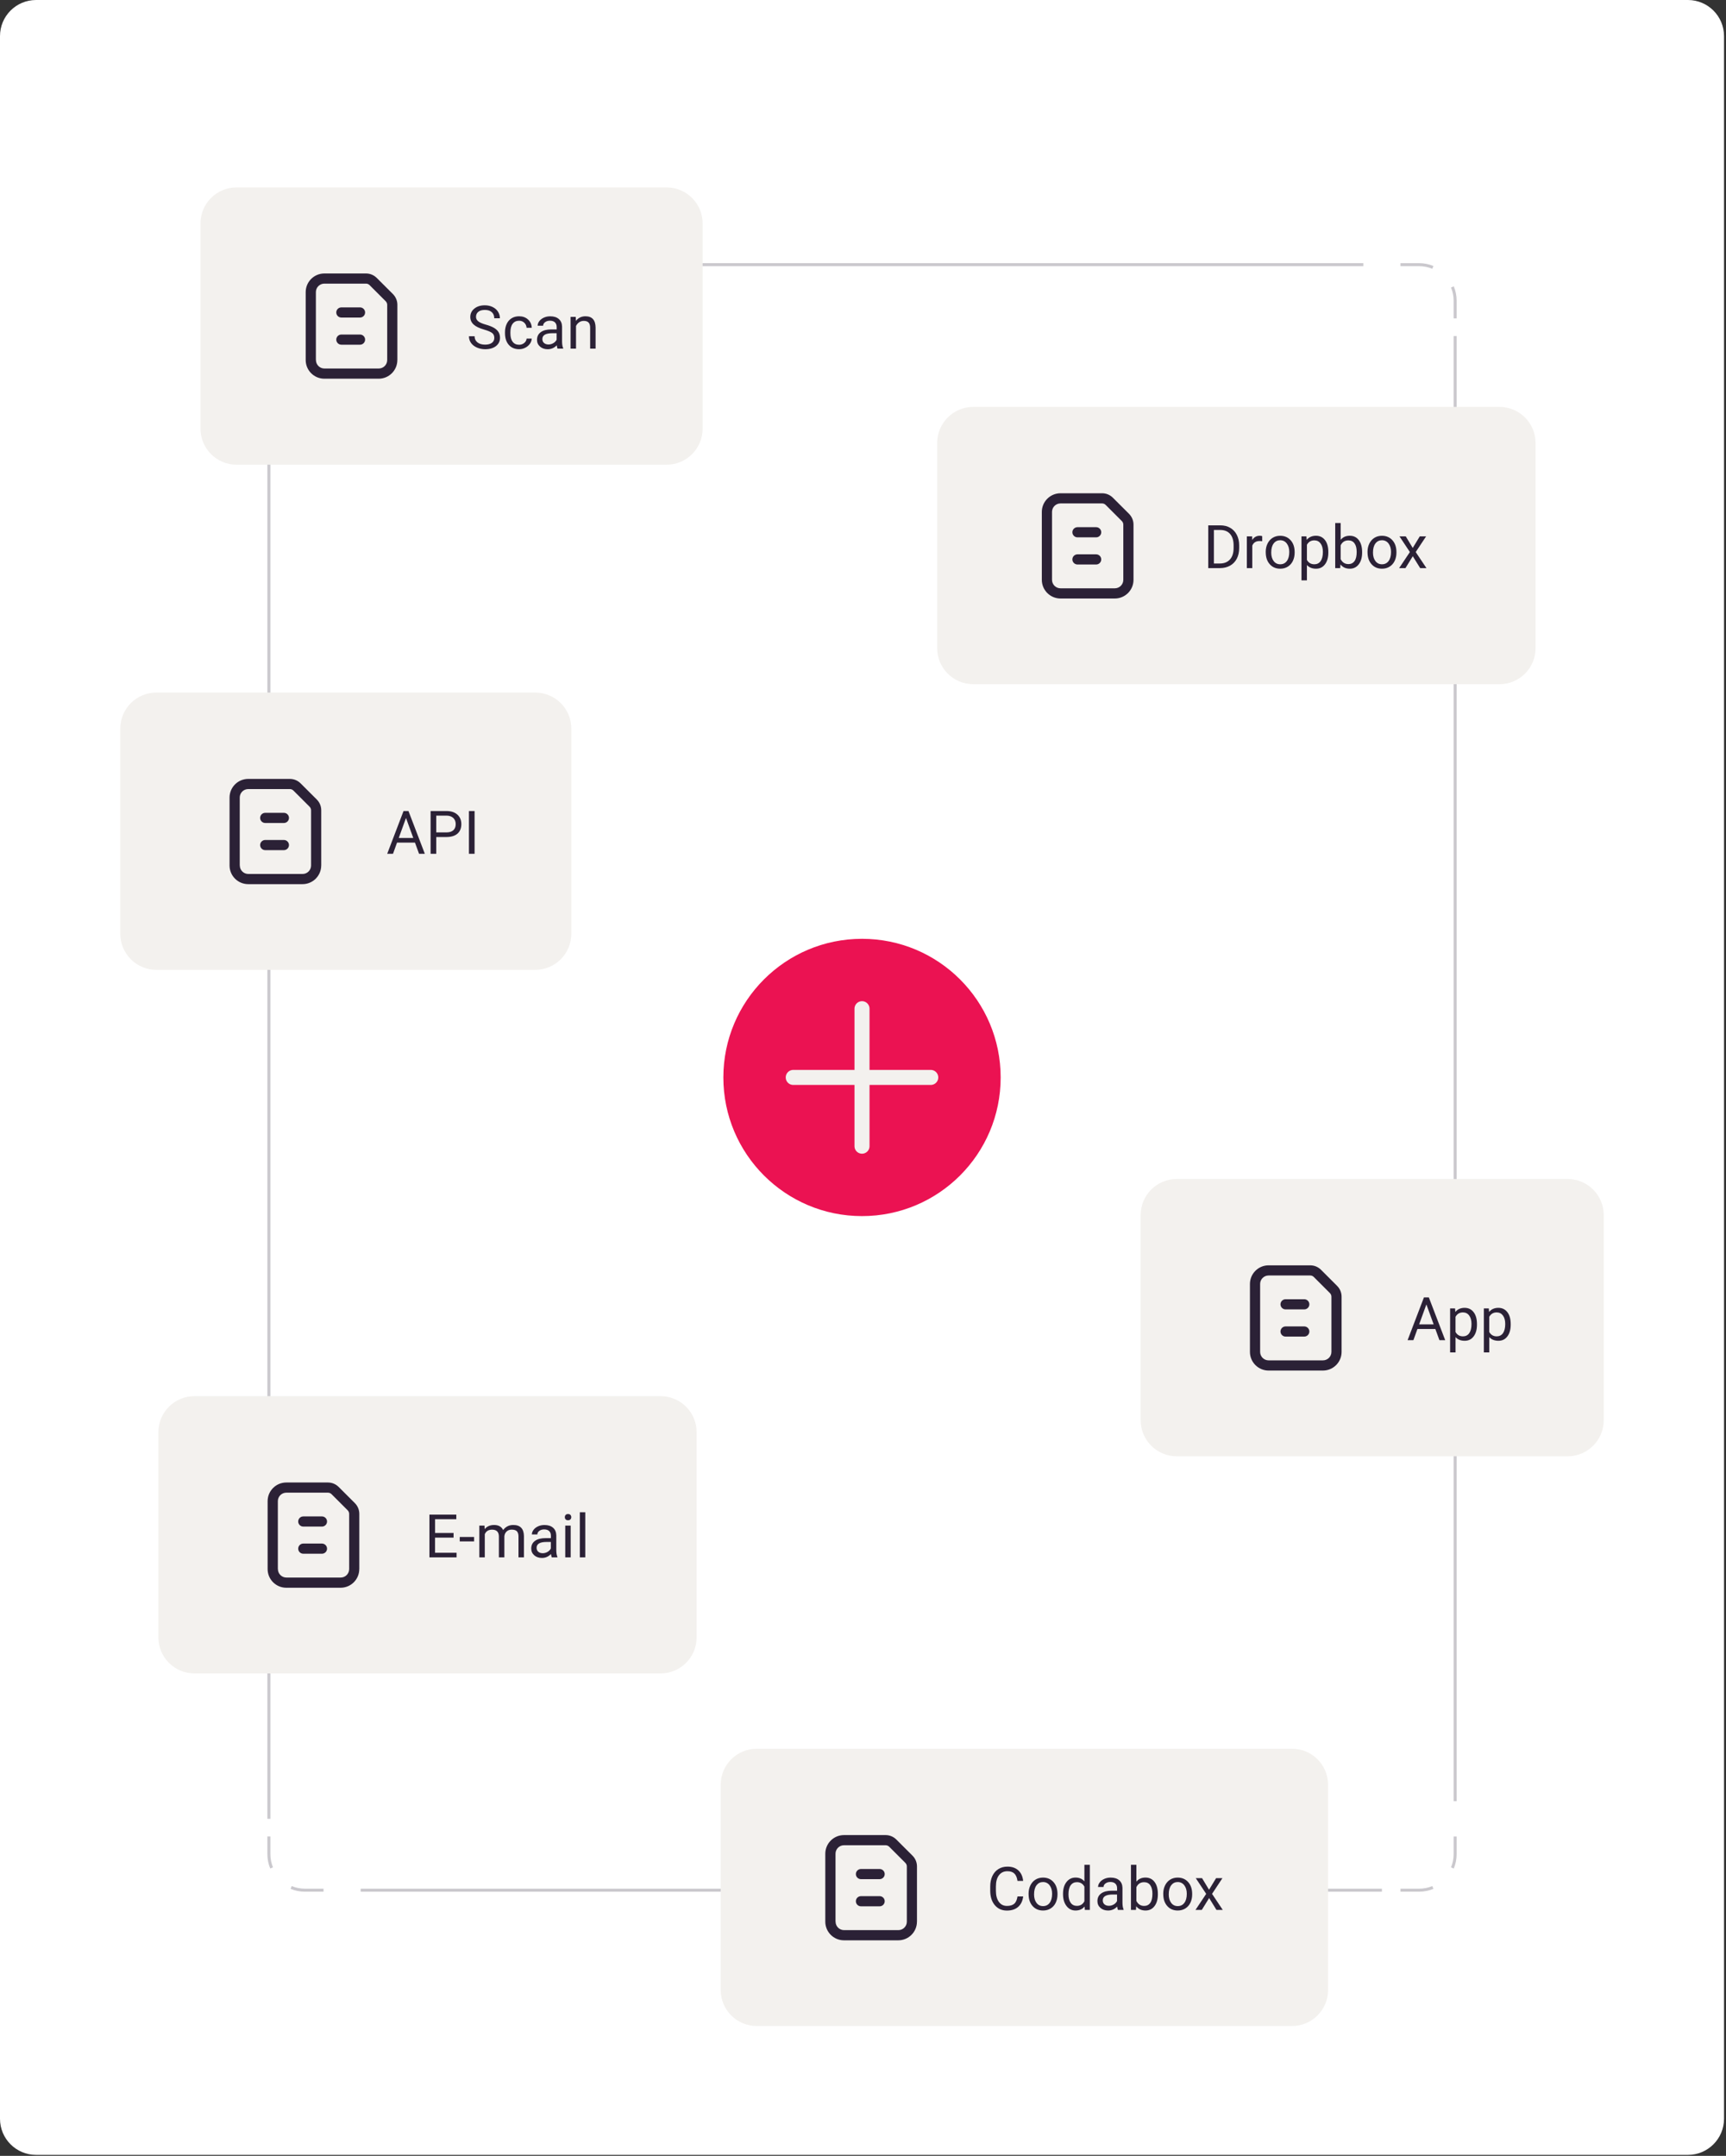 <?xml version="1.0" encoding="UTF-8"?> <svg xmlns="http://www.w3.org/2000/svg" width="574" height="717" viewBox="0 0 574 717" fill="none"><rect x="0" y="0" width="574" height="717" fill="#333333" stroke="none"/><g clip-path="url(#clip0_185_4340)"><path d="M12 0C5.37 0 0 5.37 0 12V704.67C0 711.3 5.37 716.67 12 716.67H561.34C567.96 716.67 573.34 711.3 573.34 704.67V12C573.34 5.37 567.96 0 561.34 0H12Z" fill="white"></path><path d="M101.42 88.019C94.79 88.019 89.42 93.389 89.42 100.02V616.64C89.42 623.27 94.79 628.64 101.42 628.64H471.92C478.55 628.64 483.92 623.27 483.92 616.64V100.02C483.92 93.389 478.55 88.019 471.92 88.019H101.42Z" fill="white"></path><path d="M89.42 117.63V604.9" stroke="#CAC8CD"></path><path d="M119.94 628.64H459.57" stroke="#CAC8CD"></path><path d="M483.92 599.03V111.76" stroke="#CAC8CD"></path><path d="M453.39 88.019H113.77" stroke="#CAC8CD"></path><path d="M90.33 95.43C89.74 96.85 89.42 98.4 89.42 100.02V105.89M89.42 610.77V616.64C89.42 618.27 89.74 619.819 90.33 621.229M96.82 627.729C98.24 628.319 99.79 628.64 101.41 628.64H107.59M465.74 628.64H471.92C473.55 628.64 475.1 628.319 476.51 627.729M483.01 621.24C483.6 619.82 483.92 618.27 483.92 616.65V610.78M483.92 105.89V100.02C483.92 98.389 483.6 96.84 483.01 95.43M476.51 88.93C475.1 88.34 473.55 88.019 471.92 88.019H465.74M107.59 88.019H101.41C99.78 88.019 98.23 88.34 96.82 88.93" stroke="#CAC8CD"></path><path d="M286.67 404.45C312.14 404.45 332.78 383.81 332.78 358.34C332.78 332.87 312.14 312.23 286.67 312.23C261.2 312.23 240.56 332.87 240.56 358.34C240.56 383.81 261.21 404.45 286.67 404.45Z" fill="#EB1252"></path><path d="M286.67 335.47V381.2M309.53 358.33H263.8" stroke="#F3F1EE" stroke-width="5" stroke-linecap="round" stroke-linejoin="round"></path><path d="M391.34 392.11C384.71 392.11 379.34 397.48 379.34 404.11V472.33C379.34 478.96 384.71 484.33 391.34 484.33H521.34C527.96 484.33 533.34 478.96 533.34 472.33V404.11C533.34 397.48 527.96 392.11 521.34 392.11H391.34Z" fill="#F3F1EE"></path><path d="M478.7 445.72H480.62L475.18 431.5H473.54L468.11 445.72H470.04L471.38 442H477.34L478.7 445.72ZM474.36 433.82L476.78 440.47H471.95L474.36 433.82ZM491.18 440.39C491.18 438.68 490.81 437.35 490.07 436.4C489.33 435.44 488.33 434.96 487.06 434.96C485.79 434.96 484.73 435.42 483.99 436.33L483.9 435.16H482.25V449.79H484.06V444.7C484.8 445.51 485.8 445.92 487.09 445.92C488.38 445.92 489.34 445.43 490.08 444.45C490.82 443.47 491.18 442.17 491.18 440.56V440.39ZM488.6 443.41C488.09 444.1 487.4 444.44 486.53 444.44C485.42 444.44 484.59 443.96 484.05 442.99V437.94C484.6 436.97 485.42 436.48 486.51 436.48C487.4 436.48 488.09 436.83 488.6 437.52C489.11 438.21 489.36 439.15 489.36 440.34C489.36 441.69 489.1 442.71 488.59 443.4L488.6 443.41ZM502.4 440.39C502.4 438.68 502.03 437.35 501.29 436.4C500.55 435.44 499.55 434.96 498.28 434.96C497.01 434.96 495.95 435.42 495.21 436.33L495.12 435.16H493.47V449.79H495.28V444.7C496.02 445.51 497.02 445.92 498.31 445.92C499.6 445.92 500.56 445.43 501.3 444.45C502.04 443.47 502.4 442.17 502.4 440.56V440.39ZM499.82 443.41C499.31 444.1 498.62 444.44 497.75 444.44C496.64 444.44 495.81 443.96 495.27 442.99V437.94C495.82 436.97 496.64 436.48 497.73 436.48C498.62 436.48 499.31 436.83 499.82 437.52C500.33 438.21 500.58 439.15 500.58 440.34C500.58 441.69 500.32 442.71 499.81 443.4L499.82 443.41Z" fill="#2B2136"></path><path d="M446.16 449.6V431.25C446.16 429.9 445.63 428.62 444.67 427.66L439.32 422.31C438.36 421.35 437.08 420.82 435.73 420.82H421.89C418.46 420.82 415.68 423.6 415.68 427.03V449.61C415.68 453.04 418.46 455.82 421.89 455.82H439.95C443.38 455.82 446.16 453.04 446.16 449.61V449.6ZM419.07 449.6V427.02C419.07 425.46 420.33 424.2 421.89 424.2H435.73C436.18 424.2 436.6 424.38 436.92 424.7L442.28 430.06C442.6 430.38 442.78 430.8 442.78 431.26V449.61C442.78 451.17 441.51 452.43 439.95 452.43H421.89C420.33 452.43 419.07 451.17 419.07 449.61V449.6ZM433.74 441.14H427.53C426.6 441.14 425.84 441.9 425.84 442.83C425.84 443.76 426.6 444.52 427.53 444.52H433.74C434.68 444.52 435.44 443.76 435.44 442.83C435.44 441.9 434.68 441.14 433.74 441.14ZM433.74 432.1H427.53C426.6 432.1 425.84 432.86 425.84 433.79C425.84 434.72 426.6 435.48 427.53 435.48H433.74C434.68 435.48 435.44 434.72 435.44 433.79C435.44 432.86 434.68 432.1 433.74 432.1Z" fill="#2B2136"></path><path d="M251.67 581.59C245.04 581.59 239.67 586.96 239.67 593.59V661.81C239.67 668.44 245.04 673.81 251.67 673.81H429.67C436.3 673.81 441.67 668.44 441.67 661.81V593.59C441.67 586.96 436.3 581.59 429.67 581.59H251.67Z" fill="#F3F1EE"></path><path d="M338.39 630.69C338.21 631.86 337.84 632.68 337.28 633.16C336.72 633.63 335.92 633.87 334.88 633.87C333.72 633.87 332.82 633.41 332.17 632.5C331.52 631.59 331.2 630.36 331.2 628.82V627.44C331.2 625.8 331.54 624.54 332.22 623.66C332.9 622.77 333.84 622.33 335.04 622.33C336.02 622.33 336.78 622.58 337.32 623.09C337.86 623.6 338.22 624.42 338.38 625.56H340.26C340.11 624.07 339.58 622.9 338.67 622.06C337.76 621.22 336.55 620.8 335.04 620.8C333.9 620.8 332.9 621.07 332.03 621.61C331.16 622.15 330.5 622.92 330.02 623.92C329.55 624.92 329.31 626.08 329.31 627.41V628.78C329.31 630.8 329.82 632.41 330.83 633.61C331.84 634.81 333.19 635.42 334.87 635.42C336.42 635.42 337.66 635.01 338.6 634.19C339.53 633.37 340.09 632.21 340.27 630.71H338.39V630.69ZM342.07 629.95C342.07 631.59 342.51 632.91 343.4 633.91C344.29 634.91 345.45 635.4 346.88 635.4C347.83 635.4 348.67 635.17 349.4 634.72C350.13 634.26 350.7 633.63 351.09 632.81C351.48 631.99 351.68 631.07 351.68 630.04V629.91C351.68 628.26 351.24 626.93 350.35 625.94C349.46 624.94 348.3 624.45 346.86 624.45C345.93 624.45 345.1 624.67 344.37 625.12C343.64 625.57 343.08 626.21 342.67 627.03C342.26 627.86 342.06 628.79 342.06 629.82V629.95H342.07ZM344.71 626.99C345.26 626.28 345.98 625.93 346.87 625.93C347.76 625.93 348.51 626.29 349.06 627.01C349.61 627.73 349.89 628.67 349.89 629.83C349.89 631.13 349.62 632.13 349.08 632.85C348.54 633.57 347.81 633.93 346.89 633.93C345.97 633.93 345.25 633.58 344.71 632.87C344.17 632.16 343.89 631.22 343.89 630.05C343.89 628.73 344.16 627.71 344.71 627V626.99ZM353.52 629.97C353.52 631.58 353.91 632.89 354.68 633.9C355.45 634.9 356.45 635.4 357.67 635.4C358.96 635.4 359.96 634.96 360.69 634.07L360.78 635.2H362.44V620.2H360.63V625.71C359.91 624.86 358.93 624.44 357.69 624.44C356.45 624.44 355.44 624.93 354.67 625.92C353.9 626.91 353.52 628.21 353.52 629.83V629.97ZM356.07 627C356.56 626.32 357.25 625.97 358.14 625.97C359.26 625.97 360.09 626.47 360.63 627.46V632.31C360.1 633.34 359.27 633.85 358.12 633.85C357.25 633.85 356.56 633.51 356.07 632.83C355.58 632.15 355.33 631.22 355.33 630.02C355.33 628.68 355.58 627.67 356.07 626.98V627ZM373.66 635.2V635.04C373.41 634.47 373.29 633.7 373.29 632.73V627.87C373.26 626.8 372.91 625.96 372.22 625.36C371.53 624.75 370.58 624.45 369.36 624.45C368.59 624.45 367.89 624.59 367.25 624.88C366.61 625.17 366.1 625.56 365.73 626.05C365.36 626.54 365.17 627.05 365.17 627.58H366.99C366.99 627.12 367.21 626.72 367.64 626.4C368.08 626.07 368.62 625.91 369.26 625.91C370 625.91 370.55 626.1 370.93 626.47C371.31 626.84 371.5 627.35 371.5 627.98V628.81H369.74C368.22 628.81 367.05 629.11 366.21 629.72C365.37 630.33 364.96 631.18 364.96 632.28C364.96 633.18 365.29 633.93 365.96 634.52C366.63 635.11 367.48 635.4 368.52 635.4C369.69 635.4 370.69 634.96 371.53 634.09C371.59 634.62 371.68 634.99 371.78 635.2H373.67H373.66ZM367.31 633.35C366.93 633.03 366.74 632.59 366.74 632.02C366.74 630.72 367.85 630.08 370.06 630.08H371.48V632.25C371.25 632.72 370.88 633.1 370.38 633.39C369.88 633.68 369.34 633.83 368.77 633.83C368.2 633.83 367.69 633.67 367.31 633.35ZM385.06 629.88C385.06 628.19 384.69 626.87 383.96 625.9C383.23 624.93 382.22 624.44 380.94 624.44C379.66 624.44 378.65 624.89 377.92 625.8V620.2H376.11V635.2H377.77L377.86 633.98C378.59 634.92 379.62 635.4 380.96 635.4C382.21 635.4 383.21 634.91 383.95 633.93C384.69 632.95 385.06 631.65 385.06 630.04V629.88ZM382.53 632.86C382.05 633.53 381.37 633.87 380.51 633.87C379.34 633.87 378.48 633.32 377.92 632.21V627.64C378.44 626.53 379.3 625.98 380.49 625.98C381.38 625.98 382.07 626.32 382.54 626.99C383.02 627.66 383.25 628.61 383.25 629.84C383.25 631.19 383.01 632.2 382.53 632.87V632.86ZM386.86 629.95C386.86 631.59 387.3 632.91 388.19 633.91C389.08 634.91 390.24 635.4 391.67 635.4C392.62 635.4 393.46 635.17 394.19 634.72C394.92 634.26 395.49 633.63 395.88 632.81C396.27 631.99 396.47 631.07 396.47 630.04V629.91C396.47 628.26 396.03 626.93 395.14 625.94C394.25 624.95 393.09 624.45 391.65 624.45C390.72 624.45 389.89 624.67 389.16 625.12C388.43 625.57 387.87 626.21 387.46 627.03C387.05 627.86 386.85 628.79 386.85 629.82V629.95H386.86ZM389.5 626.99C390.05 626.28 390.77 625.93 391.66 625.93C392.55 625.93 393.3 626.29 393.85 627.01C394.4 627.73 394.68 628.67 394.68 629.83C394.68 631.13 394.41 632.13 393.87 632.85C393.33 633.57 392.6 633.93 391.68 633.93C390.76 633.93 390.04 633.58 389.5 632.87C388.96 632.16 388.68 631.22 388.68 630.05C388.68 628.73 388.95 627.71 389.5 627V626.99Z" fill="#2B2136"></path><path d="M399.76 624.64H397.67L401.13 629.86L397.57 635.2H399.67L402.11 631.25L404.55 635.2H406.64L403.08 629.86L406.53 624.64H404.42L402.08 628.49L399.76 624.64Z" fill="#2B2136"></path><path d="M304.95 639.09V620.74C304.95 619.39 304.42 618.11 303.46 617.15L298.1 611.8C297.14 610.84 295.86 610.31 294.51 610.31H280.67C277.24 610.31 274.46 613.09 274.46 616.52V639.1C274.46 642.53 277.24 645.31 280.67 645.31H298.73C302.16 645.31 304.94 642.53 304.94 639.1L304.95 639.09ZM277.86 639.09V616.51C277.86 614.95 279.12 613.69 280.68 613.69H294.52C294.97 613.69 295.4 613.87 295.72 614.19L301.08 619.55C301.4 619.87 301.58 620.29 301.58 620.75V639.1C301.58 640.66 300.32 641.92 298.76 641.92H280.7C279.14 641.92 277.88 640.66 277.88 639.1L277.86 639.09ZM292.53 630.62H286.32C285.39 630.62 284.63 631.38 284.63 632.31C284.63 633.24 285.39 634 286.32 634H292.53C293.46 634 294.22 633.24 294.22 632.31C294.22 631.38 293.46 630.62 292.53 630.62ZM292.53 621.59H286.32C285.39 621.59 284.63 622.35 284.63 623.28C284.63 624.21 285.39 624.97 286.32 624.97H292.53C293.46 624.97 294.22 624.21 294.22 623.28C294.22 622.35 293.46 621.59 292.53 621.59Z" fill="#2B2136"></path><path d="M64.67 464.33C58.04 464.33 52.67 469.7 52.67 476.33V544.55C52.67 551.18 58.04 556.55 64.67 556.55H219.67C226.3 556.55 231.67 551.18 231.67 544.55V476.33C231.67 469.7 226.3 464.33 219.67 464.33H64.67Z" fill="#F3F1EE"></path><path d="M150.85 509.84H144.69V505.26H151.75V503.73H142.81V517.95H151.84V516.42H144.68V511.38H150.84V509.85L150.85 509.84ZM157.66 511.17H152.89V512.64H157.66V511.17ZM159.41 507.38V517.95H161.22V510.24C161.66 509.23 162.47 508.73 163.65 508.73C165.15 508.73 165.91 509.5 165.91 511.03V517.95H167.73V510.94C167.8 510.26 168.06 509.72 168.5 509.32C168.94 508.92 169.5 508.72 170.17 508.72C170.98 508.72 171.56 508.91 171.91 509.28C172.25 509.65 172.43 510.22 172.43 510.97V517.94H174.24V510.86C174.2 508.41 173.02 507.18 170.7 507.18C169.93 507.18 169.27 507.34 168.7 507.65C168.14 507.96 167.68 508.37 167.33 508.88C166.8 507.75 165.79 507.18 164.31 507.18C162.99 507.18 161.95 507.64 161.18 508.55L161.13 507.38H159.42H159.41ZM185.37 517.94V517.78C185.12 517.21 185 516.44 185 515.47V510.61C184.97 509.54 184.62 508.7 183.93 508.1C183.24 507.49 182.29 507.19 181.07 507.19C180.3 507.19 179.6 507.33 178.96 507.62C178.32 507.91 177.81 508.3 177.44 508.79C177.07 509.28 176.88 509.79 176.88 510.32H178.7C178.7 509.86 178.92 509.46 179.35 509.14C179.79 508.81 180.33 508.65 180.97 508.65C181.71 508.65 182.26 508.84 182.64 509.21C183.02 509.58 183.21 510.09 183.21 510.72V511.55H181.45C179.93 511.55 178.76 511.85 177.92 512.46C177.08 513.07 176.67 513.92 176.67 515.02C176.67 515.92 177 516.67 177.67 517.26C178.34 517.85 179.19 518.14 180.23 518.14C181.4 518.14 182.4 517.7 183.24 516.83C183.31 517.36 183.39 517.73 183.49 517.94H185.38H185.37ZM179.02 516.09C178.64 515.77 178.45 515.33 178.45 514.76C178.45 513.46 179.56 512.82 181.77 512.82H183.19V514.99C182.96 515.46 182.59 515.84 182.09 516.13C181.59 516.42 181.05 516.57 180.48 516.57C179.91 516.57 179.4 516.41 179.02 516.09ZM189.79 507.38H187.98V517.95H189.79V507.38ZM188.11 505.31C188.29 505.51 188.55 505.6 188.91 505.6C189.27 505.6 189.53 505.5 189.71 505.31C189.89 505.11 189.98 504.87 189.98 504.58C189.98 504.29 189.89 504.04 189.71 503.84C189.53 503.64 189.26 503.54 188.91 503.54C188.56 503.54 188.29 503.64 188.11 503.84C187.93 504.04 187.84 504.29 187.84 504.58C187.84 504.87 187.93 505.12 188.11 505.31ZM194.64 502.94H192.83V517.94H194.64V502.94Z" fill="#2B2136"></path><path d="M119.49 521.83V503.48C119.49 502.13 118.96 500.85 118 499.89L112.64 494.54C111.68 493.58 110.4 493.05 109.05 493.05H95.21C91.78 493.05 89 495.83 89 499.26V521.84C89 525.27 91.78 528.05 95.21 528.05H113.27C116.7 528.05 119.48 525.27 119.48 521.84L119.49 521.83ZM92.4 521.83V499.25C92.4 497.69 93.67 496.43 95.22 496.43H109.06C109.51 496.43 109.94 496.61 110.26 496.93L115.62 502.29C115.94 502.61 116.12 503.04 116.12 503.49V521.84C116.12 523.4 114.86 524.66 113.3 524.66H95.24C93.68 524.66 92.42 523.39 92.42 521.84L92.4 521.83ZM107.07 513.36H100.86C99.93 513.36 99.17 514.12 99.17 515.05C99.17 515.98 99.93 516.74 100.86 516.74H107.07C108 516.74 108.76 515.98 108.76 515.05C108.76 514.12 108 513.36 107.07 513.36ZM107.07 504.33H100.86C99.93 504.33 99.17 505.09 99.17 506.02C99.17 506.95 99.93 507.71 100.86 507.71H107.07C108 507.71 108.76 506.95 108.76 506.02C108.76 505.09 108 504.33 107.07 504.33Z" fill="#2B2136"></path><path d="M52 230.33C45.37 230.33 40 235.7 40 242.33V310.55C40 317.18 45.37 322.55 52 322.55H178C184.63 322.55 190 317.18 190 310.55V242.33C190 235.7 184.63 230.33 178 230.33H52Z" fill="#F3F1EE"></path><path d="M139.36 283.95H141.28L135.84 269.73H134.2L128.77 283.95H130.7L132.04 280.23H138L139.36 283.95ZM135.02 272.04L137.44 278.69H132.61L135.02 272.04ZM148.42 278.38C150.03 278.38 151.26 278.01 152.13 277.26C152.99 276.51 153.42 275.45 153.42 274.07C153.42 272.76 152.98 271.71 152.1 270.92C151.22 270.13 150 269.73 148.44 269.73H143.2V283.95H145.08V278.38H148.43H148.42ZM145.07 271.26H148.55C149.48 271.28 150.21 271.54 150.75 272.05C151.28 272.56 151.55 273.24 151.55 274.08C151.55 274.97 151.28 275.66 150.75 276.13C150.22 276.6 149.45 276.84 148.45 276.84H145.08V271.25L145.07 271.26ZM157.83 269.73H155.95V283.95H157.83V269.73Z" fill="#2B2136"></path><path d="M106.83 287.83V269.48C106.83 268.12 106.3 266.85 105.34 265.89L99.98 260.54C99.02 259.58 97.74 259.05 96.39 259.05H82.55C79.12 259.05 76.34 261.83 76.34 265.26V287.84C76.34 291.27 79.12 294.05 82.55 294.05H100.61C104.04 294.05 106.82 291.27 106.82 287.84L106.83 287.83ZM79.73 287.83V265.25C79.73 263.69 80.99 262.43 82.55 262.43H96.39C96.84 262.43 97.26 262.6 97.59 262.93L102.95 268.29C103.27 268.61 103.45 269.03 103.45 269.49V287.84C103.45 289.4 102.19 290.66 100.63 290.66H82.57C81.01 290.66 79.75 289.39 79.75 287.84L79.73 287.83ZM94.41 279.36H88.2C87.27 279.36 86.51 280.12 86.51 281.05C86.51 281.98 87.27 282.74 88.2 282.74H94.41C95.34 282.74 96.1 281.98 96.1 281.05C96.1 280.12 95.34 279.36 94.41 279.36ZM94.41 270.33H88.2C87.27 270.33 86.51 271.09 86.51 272.02C86.51 272.95 87.27 273.71 88.2 273.71H94.41C95.34 273.71 96.1 272.95 96.1 272.02C96.1 271.09 95.34 270.33 94.41 270.33Z" fill="#2B2136"></path><path d="M323.67 135.33C317.04 135.33 311.67 140.7 311.67 147.33V215.55C311.67 222.18 317.04 227.55 323.67 227.55H498.67C505.3 227.55 510.67 222.18 510.67 215.55V147.33C510.67 140.7 505.3 135.33 498.67 135.33H323.67Z" fill="#F3F1EE"></path><path d="M405.75 188.94C407.03 188.93 408.14 188.65 409.1 188.11C410.06 187.57 410.8 186.79 411.32 185.79C411.84 184.78 412.1 183.61 412.1 182.26V181.35C412.1 180.04 411.83 178.88 411.31 177.87C410.79 176.86 410.06 176.08 409.11 175.54C408.16 174.99 407.07 174.72 405.83 174.72H401.82V188.94H405.76H405.75ZM405.88 176.26C407.27 176.27 408.35 176.73 409.11 177.62C409.87 178.52 410.25 179.77 410.25 181.39V182.22C410.25 183.88 409.85 185.16 409.04 186.06C408.24 186.96 407.11 187.41 405.67 187.41H403.7V176.26H405.89H405.88ZM419.76 178.32C419.58 178.23 419.31 178.18 418.96 178.18C417.87 178.18 417.03 178.65 416.44 179.6L416.41 178.38H414.65V188.95H416.46V181.45C416.88 180.44 417.69 179.94 418.87 179.94C419.19 179.94 419.49 179.96 419.76 180.01V178.33V178.32ZM420.94 183.69C420.94 185.33 421.38 186.65 422.27 187.65C423.16 188.65 424.32 189.14 425.75 189.14C426.7 189.14 427.54 188.91 428.27 188.46C429 188 429.57 187.37 429.96 186.55C430.35 185.73 430.55 184.81 430.55 183.78V183.65C430.55 182 430.11 180.67 429.22 179.68C428.33 178.69 427.17 178.19 425.73 178.19C424.8 178.19 423.97 178.41 423.24 178.86C422.51 179.31 421.95 179.95 421.54 180.77C421.13 181.6 420.93 182.53 420.93 183.56V183.69H420.94ZM423.58 180.73C424.13 180.02 424.85 179.67 425.74 179.67C426.63 179.67 427.38 180.03 427.93 180.75C428.48 181.47 428.76 182.41 428.76 183.57C428.76 184.87 428.49 185.87 427.95 186.59C427.41 187.31 426.68 187.67 425.76 187.67C424.84 187.67 424.12 187.32 423.58 186.61C423.04 185.9 422.76 184.96 422.76 183.79C422.76 182.47 423.03 181.45 423.58 180.74V180.73ZM441.75 183.61C441.75 181.9 441.38 180.57 440.64 179.62C439.9 178.66 438.9 178.18 437.63 178.18C436.36 178.18 435.3 178.64 434.56 179.55L434.47 178.38H432.82V193.01H434.63V187.92C435.37 188.73 436.37 189.14 437.66 189.14C438.95 189.14 439.91 188.65 440.65 187.67C441.39 186.69 441.75 185.39 441.75 183.78V183.61ZM439.18 186.64C438.67 187.33 437.98 187.67 437.11 187.67C436 187.67 435.17 187.19 434.63 186.22V181.17C435.18 180.2 436 179.71 437.09 179.71C437.98 179.71 438.67 180.06 439.18 180.75C439.69 181.44 439.94 182.38 439.94 183.57C439.94 184.92 439.68 185.94 439.17 186.63L439.18 186.64ZM452.99 183.62C452.99 181.93 452.62 180.61 451.89 179.64C451.16 178.67 450.15 178.18 448.87 178.18C447.59 178.18 446.58 178.63 445.85 179.54V173.94H444.04V188.94H445.7L445.79 187.72C446.52 188.66 447.55 189.14 448.89 189.14C450.14 189.14 451.14 188.65 451.88 187.67C452.62 186.69 452.99 185.39 452.99 183.78V183.62ZM450.46 186.6C449.98 187.27 449.3 187.61 448.44 187.61C447.27 187.61 446.41 187.06 445.85 185.95V181.38C446.37 180.27 447.23 179.72 448.42 179.72C449.31 179.72 450 180.06 450.47 180.73C450.95 181.4 451.18 182.35 451.18 183.58C451.18 184.93 450.94 185.94 450.46 186.61V186.6ZM454.79 183.69C454.79 185.33 455.23 186.65 456.12 187.65C457.01 188.65 458.17 189.14 459.6 189.14C460.55 189.14 461.39 188.91 462.12 188.46C462.85 188 463.42 187.37 463.81 186.55C464.2 185.73 464.4 184.81 464.4 183.78V183.65C464.4 182 463.96 180.67 463.07 179.68C462.18 178.69 461.02 178.19 459.58 178.19C458.65 178.19 457.82 178.41 457.09 178.86C456.36 179.31 455.8 179.95 455.39 180.77C454.98 181.6 454.78 182.53 454.78 183.56V183.69H454.79ZM457.42 180.73C457.97 180.02 458.69 179.67 459.58 179.67C460.47 179.67 461.22 180.03 461.77 180.75C462.32 181.47 462.6 182.41 462.6 183.57C462.6 184.87 462.33 185.87 461.79 186.59C461.25 187.31 460.52 187.67 459.6 187.67C458.68 187.67 457.96 187.32 457.42 186.61C456.88 185.9 456.6 184.96 456.6 183.79C456.6 182.47 456.87 181.45 457.42 180.74V180.73Z" fill="#2B2136"></path><path d="M467.5 178.38H465.41L468.87 183.6L465.3 188.94H467.4L469.84 184.99L472.29 188.94H474.38L470.81 183.6L474.27 178.38H472.16L469.82 182.24L467.5 178.38Z" fill="#2B2136"></path><path d="M376.96 192.83V174.48C376.96 173.13 376.42 171.85 375.47 170.89L370.11 165.54C369.15 164.58 367.87 164.05 366.52 164.05H352.68C349.25 164.05 346.47 166.83 346.47 170.26V192.84C346.47 196.27 349.25 199.05 352.68 199.05H370.75C374.17 199.05 376.96 196.27 376.96 192.84V192.83ZM349.86 192.83V170.25C349.86 168.69 351.12 167.43 352.68 167.43H366.52C366.97 167.43 367.39 167.61 367.71 167.93L373.07 173.29C373.39 173.61 373.57 174.03 373.57 174.49V192.84C373.57 194.4 372.3 195.66 370.75 195.66H352.68C351.12 195.66 349.86 194.39 349.86 192.84V192.83ZM364.54 184.36H358.33C357.4 184.36 356.63 185.12 356.63 186.05C356.63 186.98 357.4 187.74 358.33 187.74H364.54C365.47 187.74 366.23 186.98 366.23 186.05C366.23 185.12 365.47 184.36 364.54 184.36ZM364.54 175.33H358.33C357.4 175.33 356.63 176.09 356.63 177.02C356.63 177.95 357.4 178.71 358.33 178.71H364.54C365.47 178.71 366.23 177.95 366.23 177.02C366.23 176.09 365.47 175.33 364.54 175.33Z" fill="#2B2136"></path><path d="M78.67 62.33C72.04 62.33 66.67 67.7 66.67 74.33V142.55C66.67 149.18 72.04 154.55 78.67 154.55H221.67C228.3 154.55 233.67 149.18 233.67 142.55V74.33C233.67 67.7 228.3 62.33 221.67 62.33H78.67Z" fill="#F3F1EE"></path><path d="M163.66 110.74C164.15 111.12 164.39 111.66 164.39 112.36C164.39 113.06 164.13 113.61 163.6 114.01C163.07 114.41 162.31 114.62 161.32 114.62C160.26 114.62 159.41 114.37 158.78 113.87C158.15 113.37 157.83 112.69 157.83 111.83H155.95C155.95 112.66 156.18 113.4 156.64 114.05C157.1 114.7 157.75 115.21 158.6 115.59C159.45 115.96 160.36 116.15 161.33 116.15C162.83 116.15 164.04 115.8 164.93 115.11C165.82 114.42 166.28 113.49 166.28 112.34C166.28 111.62 166.12 110.99 165.8 110.46C165.48 109.93 164.98 109.46 164.32 109.06C163.65 108.66 162.73 108.29 161.55 107.96C160.37 107.63 159.53 107.26 159.04 106.86C158.55 106.46 158.3 105.97 158.3 105.39C158.3 104.67 158.56 104.1 159.08 103.69C159.6 103.28 160.32 103.08 161.24 103.08C162.24 103.08 163.01 103.33 163.55 103.82C164.1 104.31 164.37 104.99 164.37 105.85H166.25C166.25 105.06 166.04 104.34 165.62 103.67C165.2 103 164.61 102.49 163.84 102.11C163.07 101.73 162.2 101.54 161.23 101.54C159.8 101.54 158.63 101.91 157.74 102.64C156.84 103.37 156.4 104.3 156.4 105.42C156.4 106.41 156.77 107.24 157.5 107.92C158.23 108.6 159.4 109.16 161.01 109.62C162.29 109.99 163.18 110.37 163.67 110.75L163.66 110.74ZM170.49 113.68C169.99 113.02 169.74 112.08 169.74 110.87V110.53C169.74 109.28 169.99 108.32 170.5 107.66C171 107 171.72 106.67 172.63 106.67C173.31 106.67 173.89 106.89 174.35 107.33C174.82 107.77 175.07 108.33 175.13 109.01H176.84C176.79 107.88 176.37 106.96 175.59 106.25C174.81 105.54 173.82 105.19 172.64 105.19C171.68 105.19 170.84 105.41 170.14 105.85C169.43 106.29 168.89 106.91 168.51 107.72C168.13 108.52 167.94 109.44 167.94 110.46V110.76C167.94 112.43 168.36 113.74 169.21 114.7C170.06 115.66 171.2 116.14 172.64 116.14C173.36 116.14 174.03 115.98 174.68 115.65C175.32 115.32 175.83 114.89 176.22 114.34C176.6 113.79 176.81 113.22 176.84 112.61H175.13C175.08 113.2 174.81 113.68 174.33 114.07C173.85 114.46 173.29 114.66 172.64 114.66C171.71 114.66 170.99 114.33 170.49 113.67V113.68ZM187.29 115.95V115.79C187.04 115.22 186.92 114.45 186.92 113.48V108.62C186.89 107.55 186.54 106.71 185.85 106.11C185.16 105.5 184.21 105.2 182.99 105.2C182.22 105.2 181.52 105.34 180.88 105.63C180.24 105.92 179.73 106.31 179.36 106.8C178.99 107.29 178.8 107.8 178.8 108.33H180.62C180.62 107.87 180.84 107.47 181.27 107.15C181.71 106.82 182.25 106.66 182.89 106.66C183.63 106.66 184.18 106.85 184.56 107.22C184.94 107.59 185.13 108.1 185.13 108.73V109.56H183.37C181.85 109.56 180.68 109.86 179.84 110.47C179 111.08 178.59 111.93 178.59 113.03C178.59 113.93 178.92 114.68 179.59 115.27C180.26 115.86 181.11 116.15 182.15 116.15C183.32 116.15 184.32 115.71 185.16 114.84C185.23 115.37 185.31 115.74 185.41 115.95H187.3H187.29ZM180.94 114.09C180.56 113.77 180.37 113.33 180.37 112.76C180.37 111.46 181.48 110.82 183.69 110.82H185.11V112.99C184.88 113.46 184.51 113.84 184.01 114.13C183.51 114.42 182.97 114.57 182.4 114.57C181.83 114.57 181.32 114.41 180.94 114.09ZM189.75 105.38V115.95H191.56V108.42C191.81 107.91 192.15 107.5 192.6 107.19C193.04 106.88 193.56 106.72 194.14 106.72C194.86 106.72 195.39 106.9 195.74 107.27C196.08 107.63 196.26 108.2 196.26 108.96V115.95H198.07V108.97C198.05 106.45 196.92 105.19 194.69 105.19C193.39 105.19 192.33 105.7 191.53 106.71L191.47 105.38H189.76H189.75Z" fill="#2B2136"></path><path d="M132.15 119.73V101.38C132.15 100.02 131.62 98.75 130.66 97.79L125.3 92.44C124.34 91.48 123.06 90.95 121.71 90.95H107.87C104.44 90.95 101.66 93.73 101.66 97.16V119.74C101.66 123.17 104.44 125.95 107.87 125.95H125.93C129.36 125.95 132.14 123.17 132.14 119.74L132.15 119.73ZM105.05 119.73V97.15C105.05 95.59 106.31 94.33 107.87 94.33H121.71C122.16 94.33 122.59 94.5 122.91 94.83L128.27 100.19C128.59 100.51 128.77 100.94 128.77 101.39V119.74C128.77 121.3 127.51 122.56 125.95 122.56H107.89C106.33 122.56 105.07 121.3 105.07 119.74L105.05 119.73ZM119.73 111.26H113.52C112.59 111.26 111.83 112.02 111.83 112.95C111.83 113.88 112.59 114.64 113.52 114.64H119.73C120.66 114.64 121.42 113.88 121.42 112.95C121.42 112.02 120.66 111.26 119.73 111.26ZM119.73 102.23H113.52C112.59 102.23 111.83 102.99 111.83 103.92C111.83 104.85 112.59 105.61 113.52 105.61H119.73C120.66 105.61 121.42 104.85 121.42 103.92C121.42 102.99 120.66 102.23 119.73 102.23Z" fill="#2B2136"></path></g><defs><clipPath id="clip0_185_4340"><rect width="573.34" height="716.67" fill="white"></rect></clipPath></defs></svg> 